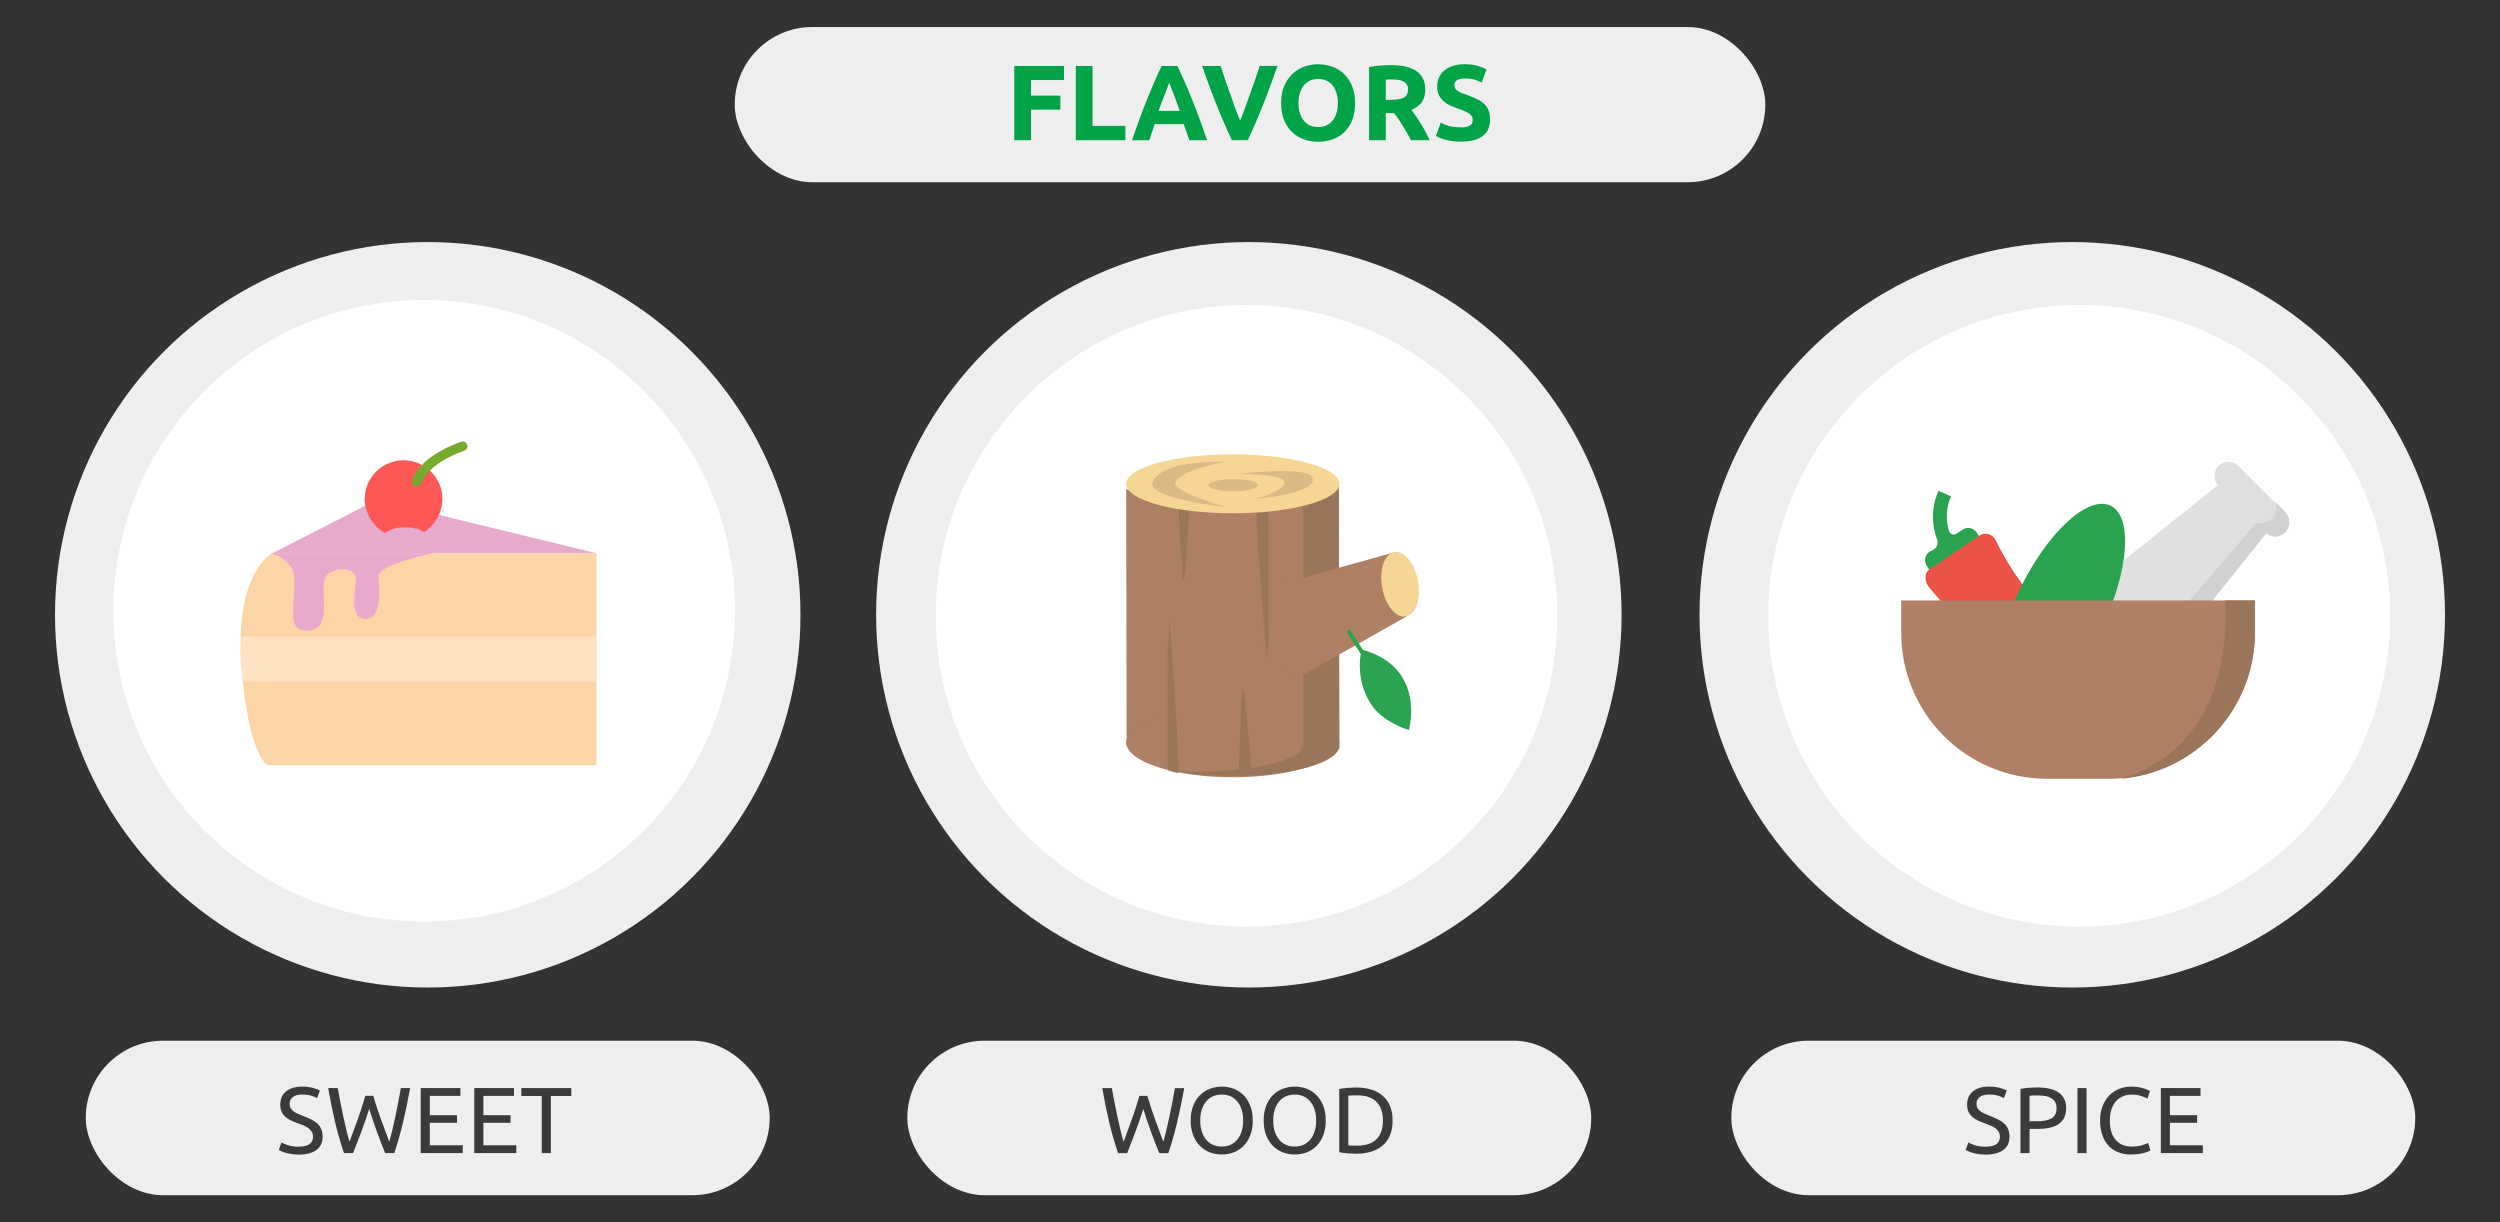 <?xml version="1.0" encoding="UTF-8"?>
<svg id="_Слой_1" data-name="Слой 1" xmlns="http://www.w3.org/2000/svg" width="630" height="308" viewBox="0 0 630 308">
  <rect x="0" y="0" width="630" height="308" fill="#333333" stroke="none"/>
  <defs>
    <style>
      .cls-1 {
        stroke: #fff;
        stroke-linecap: round;
        stroke-linejoin: round;
        stroke-width: 2px;
      }

      .cls-1, .cls-2 {
        fill: none;
      }

      .cls-2 {
        stroke: #2aa34f;
        stroke-miterlimit: 10;
      }

      .cls-3 {
        fill: #76aa2c;
      }

      .cls-3, .cls-4, .cls-5, .cls-6, .cls-7, .cls-8, .cls-9, .cls-10, .cls-11, .cls-12, .cls-13, .cls-14, .cls-15, .cls-16, .cls-17, .cls-18, .cls-19, .cls-20, .cls-21, .cls-22 {
        stroke-width: 0px;
      }

      .cls-4 {
        fill: #2aa34f;
      }

      .cls-5 {
        fill: #9a755a;
      }

      .cls-6 {
        fill: #3b3b3b;
      }

      .cls-7 {
        fill: #d1d1d1;
      }

      .cls-8 {
        fill: #d9bb85;
      }

      .cls-9 {
        fill: #e0dedf;
      }

      .cls-10 {
        fill: #e0e0e0;
      }

      .cls-11 {
        fill: #af8065;
      }

      .cls-12 {
        fill: #ae8064;
      }

      .cls-13 {
        fill: #99755a;
      }

      .cls-14 {
        fill: #00a447;
      }

      .cls-15 {
        fill: #fff;
      }

      .cls-16 {
        fill: #fee2c2;
      }

      .cls-17 {
        fill: #e7aacd;
      }

      .cls-18 {
        fill: #fcd4a6;
      }

      .cls-19 {
        fill: #eee;
      }

      .cls-20 {
        fill: #ff5656;
      }

      .cls-21 {
        fill: #f6d694;
      }

      .cls-22 {
        fill: #ea5346;
      }
    </style>
  </defs>
  <rect class="cls-19" x="436.29" y="262.26" width="172.35" height="38.93" rx="19.47" ry="19.47"/>
  <circle class="cls-19" cx="522.21" cy="154.93" r="93.93"/>
  <circle class="cls-15" cx="523.96" cy="155.18" r="78.32"/>
  <rect class="cls-19" x="21.61" y="262.26" width="172.35" height="38.93" rx="19.47" ry="19.47"/>
  <g>
    <circle class="cls-19" cx="107.79" cy="154.93" r="93.93"/>
    <circle class="cls-15" cx="106.89" cy="153.91" r="78.32"/>
    <line class="cls-1" x1="108.38" y1="140.35" x2="109.27" y2="193.1"/>
    <path class="cls-1" d="m90.59,157.74s10.14.82,10.77,8.78c.63,7.95-7.77,11.58-7.77,11.58"/>
    <path class="cls-1" d="m93.84,136.26c3.83-2.39,8.81.13,9.02,4.13.21,4.01-2.41,5.82-2.41,5.82"/>
    <path class="cls-1" d="m126.92,156.96s-10.1,1.17-10.47,9.14c-.36,7.97,8.16,11.31,8.16,11.31"/>
    <path class="cls-1" d="m51.54,125.36s-2.84,5.22,1.71,10.14c4.52,4.82,16.94,7.86,16.94,7.86"/>
  </g>
  <rect class="cls-19" x="228.64" y="262.26" width="172.35" height="38.93" rx="19.47" ry="19.47"/>
  <g>
    <circle class="cls-19" cx="314.71" cy="154.93" r="93.93"/>
    <circle class="cls-15" cx="314.13" cy="155.18" r="78.32"/>
    <path class="cls-14" d="m350.22,182.68l-.02.16c-.16-.08.04-.1.02-.16,0,0,0,0,0,0Z"/>
    <path class="cls-1" d="m308.87,126.97s7.25,4.75,13-.25"/>
  </g>
  <rect class="cls-19" x="185.15" y="6.81" width="259.71" height="39.11" rx="19.56" ry="19.56"/>
  <g>
    <path class="cls-6" d="m288.09,279.48c-.66,2.11-1.33,4.07-2.01,5.86-.68,1.8-1.36,3.54-2.03,5.25h-2.29c-.83-2.41-1.57-4.96-2.21-7.63-.64-2.68-1.23-5.59-1.78-8.75h2.41c.22,1.23.45,2.46.69,3.69.24,1.23.48,2.42.73,3.58.25,1.16.5,2.27.76,3.32s.51,2.03.78,2.93c.63-1.65,1.3-3.47,2.01-5.45.71-1.98,1.37-4.02,1.99-6.13h1.99c.62,2.11,1.28,4.16,2.01,6.13.72,1.98,1.4,3.79,2.03,5.45.25-.88.5-1.85.76-2.91.25-1.06.5-2.16.74-3.32s.48-2.36.72-3.59.46-2.47.69-3.7h2.34c-.57,3.15-1.17,6.07-1.81,8.75-.64,2.68-1.37,5.22-2.19,7.63h-2.29c-.69-1.7-1.37-3.45-2.03-5.25-.66-1.8-1.32-3.75-1.99-5.86Z"/>
    <path class="cls-6" d="m300.05,282.38c0-1.4.21-2.64.63-3.71.42-1.07.98-1.96,1.7-2.68s1.55-1.26,2.5-1.62c.95-.36,1.97-.54,3.04-.54s2.05.18,2.99.54c.94.36,1.76.9,2.47,1.62.71.72,1.27,1.61,1.69,2.68.42,1.07.63,2.31.63,3.71s-.21,2.64-.63,3.71c-.42,1.07-.98,1.97-1.69,2.68-.71.72-1.53,1.26-2.47,1.62s-1.93.54-2.99.54-2.08-.18-3.04-.54c-.95-.36-1.79-.9-2.5-1.62-.72-.72-1.28-1.61-1.7-2.68-.42-1.07-.63-2.31-.63-3.71Zm2.41,0c0,.99.13,1.9.38,2.71s.61,1.5,1.08,2.07c.46.57,1.03,1,1.7,1.31.67.31,1.42.46,2.26.46s1.58-.15,2.25-.46c.66-.31,1.22-.75,1.69-1.31.46-.57.82-1.26,1.08-2.07s.38-1.71.38-2.71-.13-1.89-.38-2.71-.61-1.5-1.08-2.07-1.03-1-1.69-1.31c-.66-.31-1.41-.46-2.25-.46s-1.59.15-2.26.46c-.67.31-1.24.74-1.7,1.31s-.82,1.26-1.08,2.07-.38,1.71-.38,2.71Z"/>
    <path class="cls-6" d="m318.44,282.38c0-1.4.21-2.64.63-3.71.42-1.07.98-1.96,1.7-2.68s1.55-1.26,2.5-1.62c.95-.36,1.97-.54,3.04-.54s2.05.18,2.99.54c.94.36,1.76.9,2.47,1.62.71.72,1.27,1.61,1.69,2.68.42,1.07.63,2.31.63,3.71s-.21,2.64-.63,3.71c-.42,1.07-.98,1.97-1.69,2.68-.71.72-1.53,1.26-2.47,1.62s-1.93.54-2.99.54-2.08-.18-3.04-.54c-.95-.36-1.79-.9-2.5-1.62-.72-.72-1.28-1.61-1.7-2.68-.42-1.07-.63-2.31-.63-3.71Zm2.41,0c0,.99.13,1.9.38,2.71s.61,1.5,1.08,2.07c.46.57,1.03,1,1.7,1.31.67.31,1.42.46,2.26.46s1.58-.15,2.25-.46c.66-.31,1.22-.75,1.69-1.31.46-.57.82-1.26,1.08-2.07s.38-1.71.38-2.71-.13-1.89-.38-2.71-.61-1.5-1.08-2.07-1.03-1-1.69-1.31c-.66-.31-1.41-.46-2.25-.46s-1.59.15-2.26.46c-.67.31-1.24.74-1.7,1.31s-.82,1.26-1.08,2.07-.38,1.71-.38,2.71Z"/>
    <path class="cls-6" d="m350.94,282.38c0,1.42-.22,2.65-.66,3.7-.44,1.05-1.06,1.92-1.87,2.6s-1.77,1.2-2.88,1.54c-1.12.34-2.35.51-3.69.51-.66,0-1.39-.03-2.19-.08-.8-.06-1.52-.16-2.16-.32v-15.88c.65-.16,1.37-.26,2.16-.32.8-.05,1.52-.08,2.19-.08,1.34,0,2.57.17,3.69.51,1.12.34,2.08.85,2.88,1.54s1.43,1.55,1.87,2.6c.44,1.05.66,2.28.66,3.7Zm-8.91,6.33c2.17,0,3.8-.56,4.87-1.67,1.07-1.11,1.61-2.67,1.61-4.67s-.54-3.56-1.61-4.67c-1.07-1.11-2.7-1.67-4.87-1.67-.65,0-1.15,0-1.5.02s-.6.03-.75.05v12.53c.14.02.39.03.75.05s.85.02,1.5.02Z"/>
  </g>
  <g>
    <path class="cls-6" d="m75.29,288.95c2.4,0,3.59-.82,3.59-2.46,0-.5-.11-.93-.32-1.29-.21-.35-.5-.66-.86-.92-.36-.26-.78-.48-1.24-.67s-.96-.38-1.48-.57c-.6-.2-1.17-.44-1.7-.7-.54-.26-1-.57-1.39-.92-.39-.35-.71-.78-.93-1.26-.23-.49-.34-1.08-.34-1.77,0-1.43.49-2.55,1.47-3.36.98-.8,2.32-1.21,4.04-1.21.99,0,1.9.11,2.71.32.81.21,1.41.45,1.78.7l-.73,1.87c-.33-.2-.82-.41-1.48-.6-.65-.2-1.41-.29-2.28-.29-.44,0-.85.05-1.23.14s-.71.24-.99.43c-.28.19-.51.43-.67.72-.17.29-.25.63-.25,1.03,0,.44.09.81.26,1.11.17.3.42.56.73.79.31.23.68.44,1.1.63.42.19.88.38,1.38.57.71.28,1.36.57,1.95.85.59.28,1.1.62,1.54,1.02.43.39.77.86,1,1.41.24.54.35,1.2.35,1.97,0,1.43-.52,2.54-1.57,3.31-1.05.77-2.53,1.16-4.43,1.16-.65,0-1.24-.04-1.78-.13-.54-.09-1.03-.19-1.45-.31-.42-.12-.79-.24-1.1-.38s-.55-.25-.72-.34l.69-1.89c.36.21.91.43,1.65.69.74.25,1.65.38,2.72.38Z"/>
    <path class="cls-6" d="m93.02,279.47c-.66,2.11-1.33,4.07-2.01,5.86-.68,1.8-1.36,3.54-2.03,5.25h-2.29c-.83-2.41-1.57-4.96-2.21-7.63-.64-2.68-1.23-5.59-1.78-8.75h2.41c.22,1.23.45,2.46.69,3.69.24,1.23.48,2.42.73,3.58.25,1.16.5,2.27.76,3.32s.51,2.03.78,2.93c.63-1.65,1.3-3.47,2.01-5.45.71-1.98,1.37-4.02,1.99-6.13h1.99c.62,2.11,1.28,4.16,2.01,6.13.72,1.98,1.4,3.79,2.03,5.45.25-.88.5-1.85.76-2.91.25-1.06.5-2.16.74-3.32s.48-2.36.72-3.59.46-2.47.69-3.7h2.34c-.57,3.15-1.17,6.07-1.81,8.75-.64,2.68-1.37,5.22-2.19,7.63h-2.29c-.69-1.7-1.37-3.45-2.03-5.25-.66-1.8-1.32-3.75-1.99-5.86Z"/>
    <path class="cls-6" d="m106.02,290.58v-16.38h10v1.96h-7.71v4.87h6.85v1.91h-6.85v5.67h8.3v1.96h-10.59Z"/>
    <path class="cls-6" d="m119.52,290.58v-16.38h10v1.96h-7.71v4.87h6.85v1.91h-6.85v5.67h8.3v1.96h-10.59Z"/>
    <path class="cls-6" d="m143.96,274.2v1.99h-5.15v14.39h-2.29v-14.39h-5.15v-1.99h12.6Z"/>
  </g>
  <g>
    <path class="cls-6" d="m500.38,288.95c2.4,0,3.59-.82,3.59-2.46,0-.5-.11-.93-.32-1.29-.21-.35-.5-.66-.86-.92-.36-.26-.78-.48-1.24-.67s-.96-.38-1.48-.57c-.6-.2-1.17-.44-1.7-.7-.54-.26-1-.57-1.39-.92-.39-.35-.71-.78-.93-1.26-.23-.49-.34-1.08-.34-1.77,0-1.43.49-2.55,1.47-3.36.98-.8,2.32-1.21,4.04-1.21.99,0,1.9.11,2.71.32.81.21,1.41.45,1.78.7l-.73,1.87c-.33-.2-.82-.41-1.48-.6-.65-.2-1.41-.29-2.28-.29-.44,0-.85.05-1.23.14s-.71.24-.99.43c-.28.19-.51.43-.67.72-.17.29-.25.63-.25,1.03,0,.44.09.81.26,1.11.17.3.42.56.73.79.31.23.68.44,1.1.63.42.19.88.38,1.38.57.71.28,1.36.57,1.95.85.59.28,1.1.62,1.54,1.02.43.39.77.86,1,1.41.24.54.35,1.2.35,1.97,0,1.43-.52,2.54-1.57,3.31-1.05.77-2.53,1.16-4.43,1.16-.65,0-1.24-.04-1.78-.13-.54-.09-1.03-.19-1.45-.31-.42-.12-.79-.24-1.1-.38s-.55-.25-.72-.34l.69-1.89c.36.21.91.43,1.65.69.74.25,1.65.38,2.72.38Z"/>
    <path class="cls-6" d="m513.5,274.04c2.3,0,4.07.44,5.31,1.31,1.24.87,1.86,2.18,1.86,3.91,0,.95-.17,1.75-.51,2.42-.34.67-.83,1.21-1.46,1.63-.64.42-1.42.72-2.33.91-.91.19-1.95.28-3.1.28h-1.82v6.07h-2.29v-16.14c.65-.16,1.37-.26,2.16-.32.8-.05,1.52-.08,2.19-.08Zm.19,2.01c-.98,0-1.73.02-2.25.07v6.43h1.73c.79,0,1.5-.05,2.13-.15.63-.1,1.16-.28,1.6-.52s.77-.58,1-1c.24-.42.35-.97.35-1.63s-.12-1.15-.37-1.56c-.25-.41-.58-.74-.99-.98-.42-.24-.9-.41-1.45-.51-.55-.09-1.13-.14-1.75-.14Z"/>
    <path class="cls-6" d="m523.52,274.2h2.29v16.38h-2.29v-16.38Z"/>
    <path class="cls-6" d="m536.92,290.94c-1.15,0-2.2-.19-3.14-.57s-1.76-.93-2.43-1.65-1.2-1.62-1.57-2.68c-.37-1.06-.56-2.28-.56-3.65s.21-2.59.63-3.65.98-1.96,1.69-2.68,1.54-1.28,2.48-1.66c.95-.38,1.95-.57,3.03-.57.68,0,1.29.05,1.83.14s1.02.21,1.42.33c.4.13.73.25.98.38.25.13.42.22.52.28l-.66,1.89c-.14-.09-.35-.2-.61-.31s-.57-.22-.91-.33-.71-.2-1.11-.27c-.4-.07-.81-.11-1.22-.11-.87,0-1.65.15-2.34.45-.69.3-1.28.73-1.77,1.3-.49.57-.86,1.26-1.12,2.07s-.39,1.72-.39,2.73.11,1.87.34,2.67c.23.8.57,1.49,1.03,2.07.46.58,1.03,1.02,1.71,1.34s1.49.47,2.4.47c1.06,0,1.93-.11,2.62-.33.69-.22,1.21-.42,1.56-.59l.59,1.89c-.11.08-.31.18-.59.3-.28.12-.64.23-1.06.34-.43.11-.92.2-1.49.28s-1.18.12-1.84.12Z"/>
    <path class="cls-6" d="m544.53,290.58v-16.38h10v1.96h-7.71v4.87h6.85v1.91h-6.85v5.67h8.3v1.96h-10.59Z"/>
  </g>
  <g>
    <path class="cls-14" d="m255.6,35.34v-18.71h12.53v3.54h-8.32v3.92h7.4v3.54h-7.4v7.72h-4.21Z"/>
    <path class="cls-14" d="m283.6,31.72v3.62h-12.5v-18.71h4.21v15.09h8.29Z"/>
    <path class="cls-14" d="m299.69,35.34c-.21-.65-.43-1.32-.67-2-.24-.69-.48-1.37-.72-2.05h-7.31c-.24.68-.47,1.37-.71,2.05-.24.69-.46,1.35-.66,2h-4.37c.7-2.02,1.37-3.88,2-5.59.63-1.71,1.25-3.32,1.86-4.83.6-1.51,1.2-2.95,1.79-4.31.59-1.36,1.2-2.69,1.83-3.98h3.99c.62,1.3,1.22,2.62,1.82,3.98.6,1.36,1.2,2.79,1.8,4.31.61,1.51,1.23,3.12,1.86,4.83s1.3,3.57,2.01,5.59h-4.51Zm-5.06-14.47c-.09.27-.23.64-.41,1.11-.18.47-.39,1.01-.62,1.62-.23.61-.49,1.29-.78,2.02-.29.74-.58,1.51-.87,2.32h5.35c-.29-.81-.56-1.59-.83-2.33-.27-.74-.52-1.42-.76-2.03-.24-.61-.45-1.15-.64-1.62-.18-.47-.33-.83-.44-1.1Z"/>
    <path class="cls-14" d="m310.44,35.34c-.75-1.57-1.48-3.2-2.2-4.89-.73-1.69-1.41-3.36-2.07-5.02-.65-1.65-1.25-3.24-1.8-4.75-.55-1.51-1.02-2.86-1.42-4.05h4.64c.35,1.08.74,2.25,1.17,3.5s.87,2.49,1.31,3.73c.44,1.24.87,2.43,1.28,3.57s.8,2.12,1.17,2.94c.35-.82.74-1.8,1.15-2.94.42-1.14.85-2.32,1.29-3.57.44-1.24.88-2.49,1.31-3.73.43-1.25.82-2.42,1.17-3.51h4.48c-.42,1.19-.9,2.54-1.45,4.05-.54,1.51-1.14,3.09-1.79,4.75-.65,1.66-1.33,3.33-2.05,5.02-.72,1.69-1.45,3.32-2.19,4.89h-4.02Z"/>
    <path class="cls-14" d="m341.49,25.97c0,1.6-.24,3.01-.72,4.23-.48,1.21-1.13,2.23-1.96,3.05-.83.82-1.81,1.44-2.96,1.85-1.14.41-2.37.62-3.69.62s-2.48-.21-3.62-.62-2.12-1.03-2.97-1.85c-.85-.82-1.51-1.84-2-3.05s-.73-2.62-.73-4.23.25-3.01.76-4.23c.5-1.21,1.18-2.24,2.04-3.06.85-.83,1.84-1.45,2.97-1.86,1.12-.41,2.31-.62,3.55-.62s2.48.21,3.62.62c1.13.42,2.12,1.04,2.97,1.86.85.83,1.51,1.85,2,3.06s.73,2.62.73,4.23Zm-14.28,0c0,.92.11,1.75.34,2.48.23.74.55,1.37.97,1.9.42.53.94.94,1.55,1.23.61.29,1.31.43,2.11.43s1.47-.14,2.09-.43,1.14-.7,1.57-1.23.75-1.17.97-1.9c.22-.74.34-1.57.34-2.48s-.11-1.75-.34-2.5c-.23-.75-.55-1.39-.97-1.92s-.94-.94-1.57-1.23-1.32-.43-2.09-.43-1.49.15-2.11.45c-.61.3-1.13.71-1.55,1.24-.42.53-.75,1.17-.97,1.92-.22.75-.34,1.57-.34,2.47Z"/>
    <path class="cls-14" d="m350.48,16.41c2.81,0,4.96.5,6.45,1.5s2.24,2.55,2.24,4.66c0,1.31-.3,2.38-.9,3.2-.6.82-1.47,1.46-2.61,1.93.38.47.77,1,1.19,1.61.41.6.82,1.23,1.23,1.89.41.66.8,1.34,1.17,2.05.38.71.73,1.41,1.05,2.09h-4.71c-.34-.61-.69-1.23-1.04-1.86-.35-.63-.71-1.24-1.08-1.84s-.74-1.16-1.1-1.69c-.36-.53-.72-1.01-1.08-1.44h-2.08v6.83h-4.21v-18.44c.92-.18,1.87-.31,2.85-.38.98-.07,1.86-.11,2.63-.11Zm.24,3.59c-.31,0-.58,0-.82.03-.24.02-.47.04-.69.05v5.08h1.19c1.58,0,2.72-.2,3.4-.59.68-.4,1.03-1.07,1.03-2.02s-.35-1.57-1.04-1.96c-.69-.39-1.71-.58-3.06-.58Z"/>
    <path class="cls-14" d="m368.11,32.12c.59,0,1.08-.05,1.47-.15s.7-.23.93-.41c.23-.17.4-.37.49-.61.09-.23.13-.5.13-.78,0-.61-.29-1.12-.86-1.53s-1.57-.84-2.97-1.31c-.61-.22-1.22-.46-1.84-.74-.61-.28-1.16-.63-1.65-1.05-.49-.42-.88-.94-1.19-1.54-.31-.6-.46-1.34-.46-2.2s.16-1.64.49-2.33c.32-.69.78-1.28,1.38-1.77.59-.49,1.31-.86,2.16-1.12.85-.26,1.8-.39,2.86-.39,1.26,0,2.35.13,3.27.4.92.27,1.67.57,2.27.89l-1.21,3.32c-.52-.27-1.1-.51-1.74-.71s-1.41-.31-2.31-.31c-1.01,0-1.73.14-2.17.42-.44.28-.66.71-.66,1.28,0,.34.08.63.24.86.16.23.39.45.69.63.3.19.64.36,1.03.51.39.15.81.31,1.28.47.97.36,1.82.72,2.54,1.07.72.35,1.32.76,1.8,1.23.48.47.83,1.02,1.07,1.65.23.63.35,1.39.35,2.29,0,1.75-.61,3.1-1.84,4.06-1.22.96-3.07,1.44-5.54,1.44-.83,0-1.58-.05-2.24-.15-.67-.1-1.26-.22-1.77-.36-.51-.14-.96-.3-1.32-.46-.37-.16-.68-.32-.93-.46l1.19-3.35c.56.31,1.25.58,2.07.82.82.24,1.82.36,3.01.36Z"/>
  </g>
  <g>
    <path class="cls-18" d="m150.29,139.41h-81.67s-9.47,4.73-7.79,27.96,6.62,25.48,6.62,25.48h82.85v-53.44Z"/>
    <path class="cls-16" d="m61.45,171.73h88.84v-11.33H60.86c0,1.42-.34,4.01-.22,5.67.15,1.9.42,3.79.82,5.66Z"/>
    <polygon class="cls-17" points="94.96 125.96 68.65 139.41 150.29 139.41 94.96 125.96"/>
    <path class="cls-20" d="m96.96,134.3c1.55-.99,3.36-1.49,5.2-1.42,1.65-.02,3.28.39,4.73,1.18,2.83-1.81,4.55-4.93,4.59-8.28,0-5.41-4.38-9.79-9.79-9.79s-9.79,4.38-9.79,9.79h0c.09,3.53,2,6.75,5.05,8.52Z"/>
    <path class="cls-3" d="m104.86,122.54h-.24c-.61-.17-.98-.8-.83-1.42,0-.24,1.54-5.92,12.39-9.79.61-.23,1.29.07,1.53.68,0,0,0,.02.01.03.23.61-.08,1.29-.7,1.52,0,0,0,0-.01,0-9.56,3.42-10.85,8.14-10.85,8.28-.3.43-.78.68-1.3.69Z"/>
    <path class="cls-17" d="m67.83,139.41c2.33.34,4.39,1.67,5.66,3.66,2,3.3-.95,13.02,1.18,14.87,1.76,1.54,5.92,1.54,6.72-2.24.8-3.78-.71-8.5.94-10.73,1.54-2.01,7.1-2.13,7.31.58s-2.12,10.65,2.72,10.39c3.78-.12,3.3-7.31,2.95-10.51-.36-3.2,13.92-6.01,13.92-6.01h-41.4Z"/>
  </g>
  <g>
    <path class="cls-4" d="m343.15,163.72s7.07,1.41,10.36,7.18c3.53,5.89,1.53,13.07,1.53,13.07,0,0-6.83-2-9.66-6.71-2.52-4.04-3.32-8.91-2.24-13.54Z"/>
    <polygon class="cls-12" points="337.38 123.33 283.8 123.33 283.91 187.98 337.5 188.45 337.38 123.33"/>
    <ellipse class="cls-12" cx="310.65" cy="187.04" rx="26.85" ry="8.83"/>
    <path class="cls-13" d="m328.43,122.86v65.24l-.12.35c-1.88,3.53-13.19,6.01-26.73,6.01-1.88,0-3.77,0-5.54-.12,4.79.79,9.63,1.19,14.49,1.18,13.54,0,24.61-2.71,26.62-6.36l.35-.59-.12-66.42-8.95.71Z"/>
    <path class="cls-12" d="m315.24,149.24l36.39-10.13,2.83,16.25-25.91,14.6s-14.49,1.41-13.31-20.73Z"/>
    <ellipse class="cls-21" cx="352.81" cy="147.24" rx="4.59" ry="8.24" transform="translate(-20.45 64.61) rotate(-10.17)"/>
    <line class="cls-2" x1="339.74" y1="158.89" x2="344.56" y2="166.43"/>
    <path class="cls-13" d="m294.28,162.66v31.44s1.88.59,2.59.71-2.12-38.04-2.12-38.04l-.47,5.89Z"/>
    <path class="cls-13" d="m319.72,160.42v-31.44c-.97.22-1.95.34-2.94.35-.71-.12,2.47,36.86,2.47,36.86l.47-5.77Z"/>
    <path class="cls-13" d="m298.75,143.7l.94-15.43c-.82.06-1.65.06-2.47,0-.59-.12.94,18.25.94,18.25l.59-2.83Z"/>
    <path class="cls-13" d="m312.77,176.68l-.59,18.25c.98-.11,1.96-.15,2.94-.12.71.12-1.77-21.55-1.77-21.55l-.59,3.42Z"/>
    <ellipse class="cls-21" cx="310.65" cy="121.92" rx="26.85" ry="7.42"/>
    <path class="cls-8" d="m309.23,116.38s-16.02-.82-18.72,4.95c-2.12,4.36,18.72,6.48,18.72,6.48,0,0-15.19-4.12-12.84-6.71,2.83-3.3,12.84-4.71,12.84-4.71Z"/>
    <path class="cls-8" d="m311.83,119.44s18.14-2.24,18.96,1.06c1.06,3.89-14.72,5.3-14.72,5.3,0,0,7.65-2,7.65-4.24s-11.89-2.12-11.89-2.12Z"/>
    <ellipse class="cls-8" cx="310.77" cy="122.27" rx="6.24" ry="1.53"/>
  </g>
  <g>
    <path class="cls-4" d="m494.55,133.49l-1.51,1c-.58.39-1.36.23-1.74-.34-.06-.09-.11-.18-.14-.28-.91-2.89-.73-6.02.5-8.79l-3.14-1.38c-1.75,3.84-1.89,8.23-.38,12.18.37.98,0,2.07-.88,2.64l-1,.5c-1.15.78-1.48,2.33-.75,3.51l1.38,2.13,12.55-8.41-1.38-2.13c-.79-1.14-2.35-1.43-3.49-.64,0,0-.02.01-.02.02Z"/>
    <path class="cls-22" d="m552.29,177.18c.13-.25.25-.38.25-.63.29-.6.78-1.09,1.38-1.38-22.15-4.26-41.02-18.67-50.96-38.91-.6-1.45-2.26-2.13-3.71-1.53-.11.04-.21.09-.31.15-5.15,3.51-7.66,5.15-12.8,8.66-1.26.88-1.26,3.01.13,4.64,16.1,19.52,40.1,30.81,65.4,30.75.15-.6.36-1.19.63-1.76Z"/>
    <polygon class="cls-9" points="561.71 120.06 573.25 131.61 532.58 182.45 510.87 160.73 561.71 120.06"/>
    <polygon class="cls-10" points="561.71 120.06 573.25 131.61 532.58 182.45 510.87 160.73 561.71 120.06"/>
    <path class="cls-9" d="m570.74,134.12l-11.67-11.67c-1.38-1.39-1.38-3.63,0-5.02h0c1.39-1.38,3.63-1.38,5.02,0l11.67,11.67c1.38,1.39,1.38,3.63,0,5.02h0c-1.23,1.39-3.34,1.52-4.73.29-.1-.09-.2-.19-.29-.29Z"/>
    <path class="cls-7" d="m575.89,129.1l-2.26-2.26c1.38,1.39,1.38,3.63,0,5.02h0c-1.39,1.38-3.63,1.38-5.02,0l2.26,2.26c1.39,1.38,3.63,1.38,5.02,0h0c1.38-1.39,1.38-3.63,0-5.02Z"/>
    <polygon class="cls-7" points="532.58 182.45 528.57 178.31 568.48 131.86 570.99 134.5 532.58 182.45"/>
    <path class="cls-7" d="m568.48,131.86s5.9.88,5.15-5.15l1.76,1.76-.63,4.02-2.39,1-1.63.25h-1.13l-1.13-1.88Z"/>
    <ellipse class="cls-4" cx="519.24" cy="153.54" rx="29" ry="11.42" transform="translate(154.73 553.94) rotate(-64.16)"/>
    <path class="cls-11" d="m531.33,196.26h-15.44c-20.3.01-36.77-16.43-36.78-36.73,0-.02,0-.03,0-.05v-8.16h89.12v8.16c-.04,20.34-16.56,36.81-36.9,36.78Z"/>
    <path class="cls-5" d="m568.23,159.48v-8.16h-7.41v.13c1.51,37.53-23.1,43.68-26.36,44.81,19.08-1.68,33.72-17.63,33.77-36.78Z"/>
  </g>
</svg>